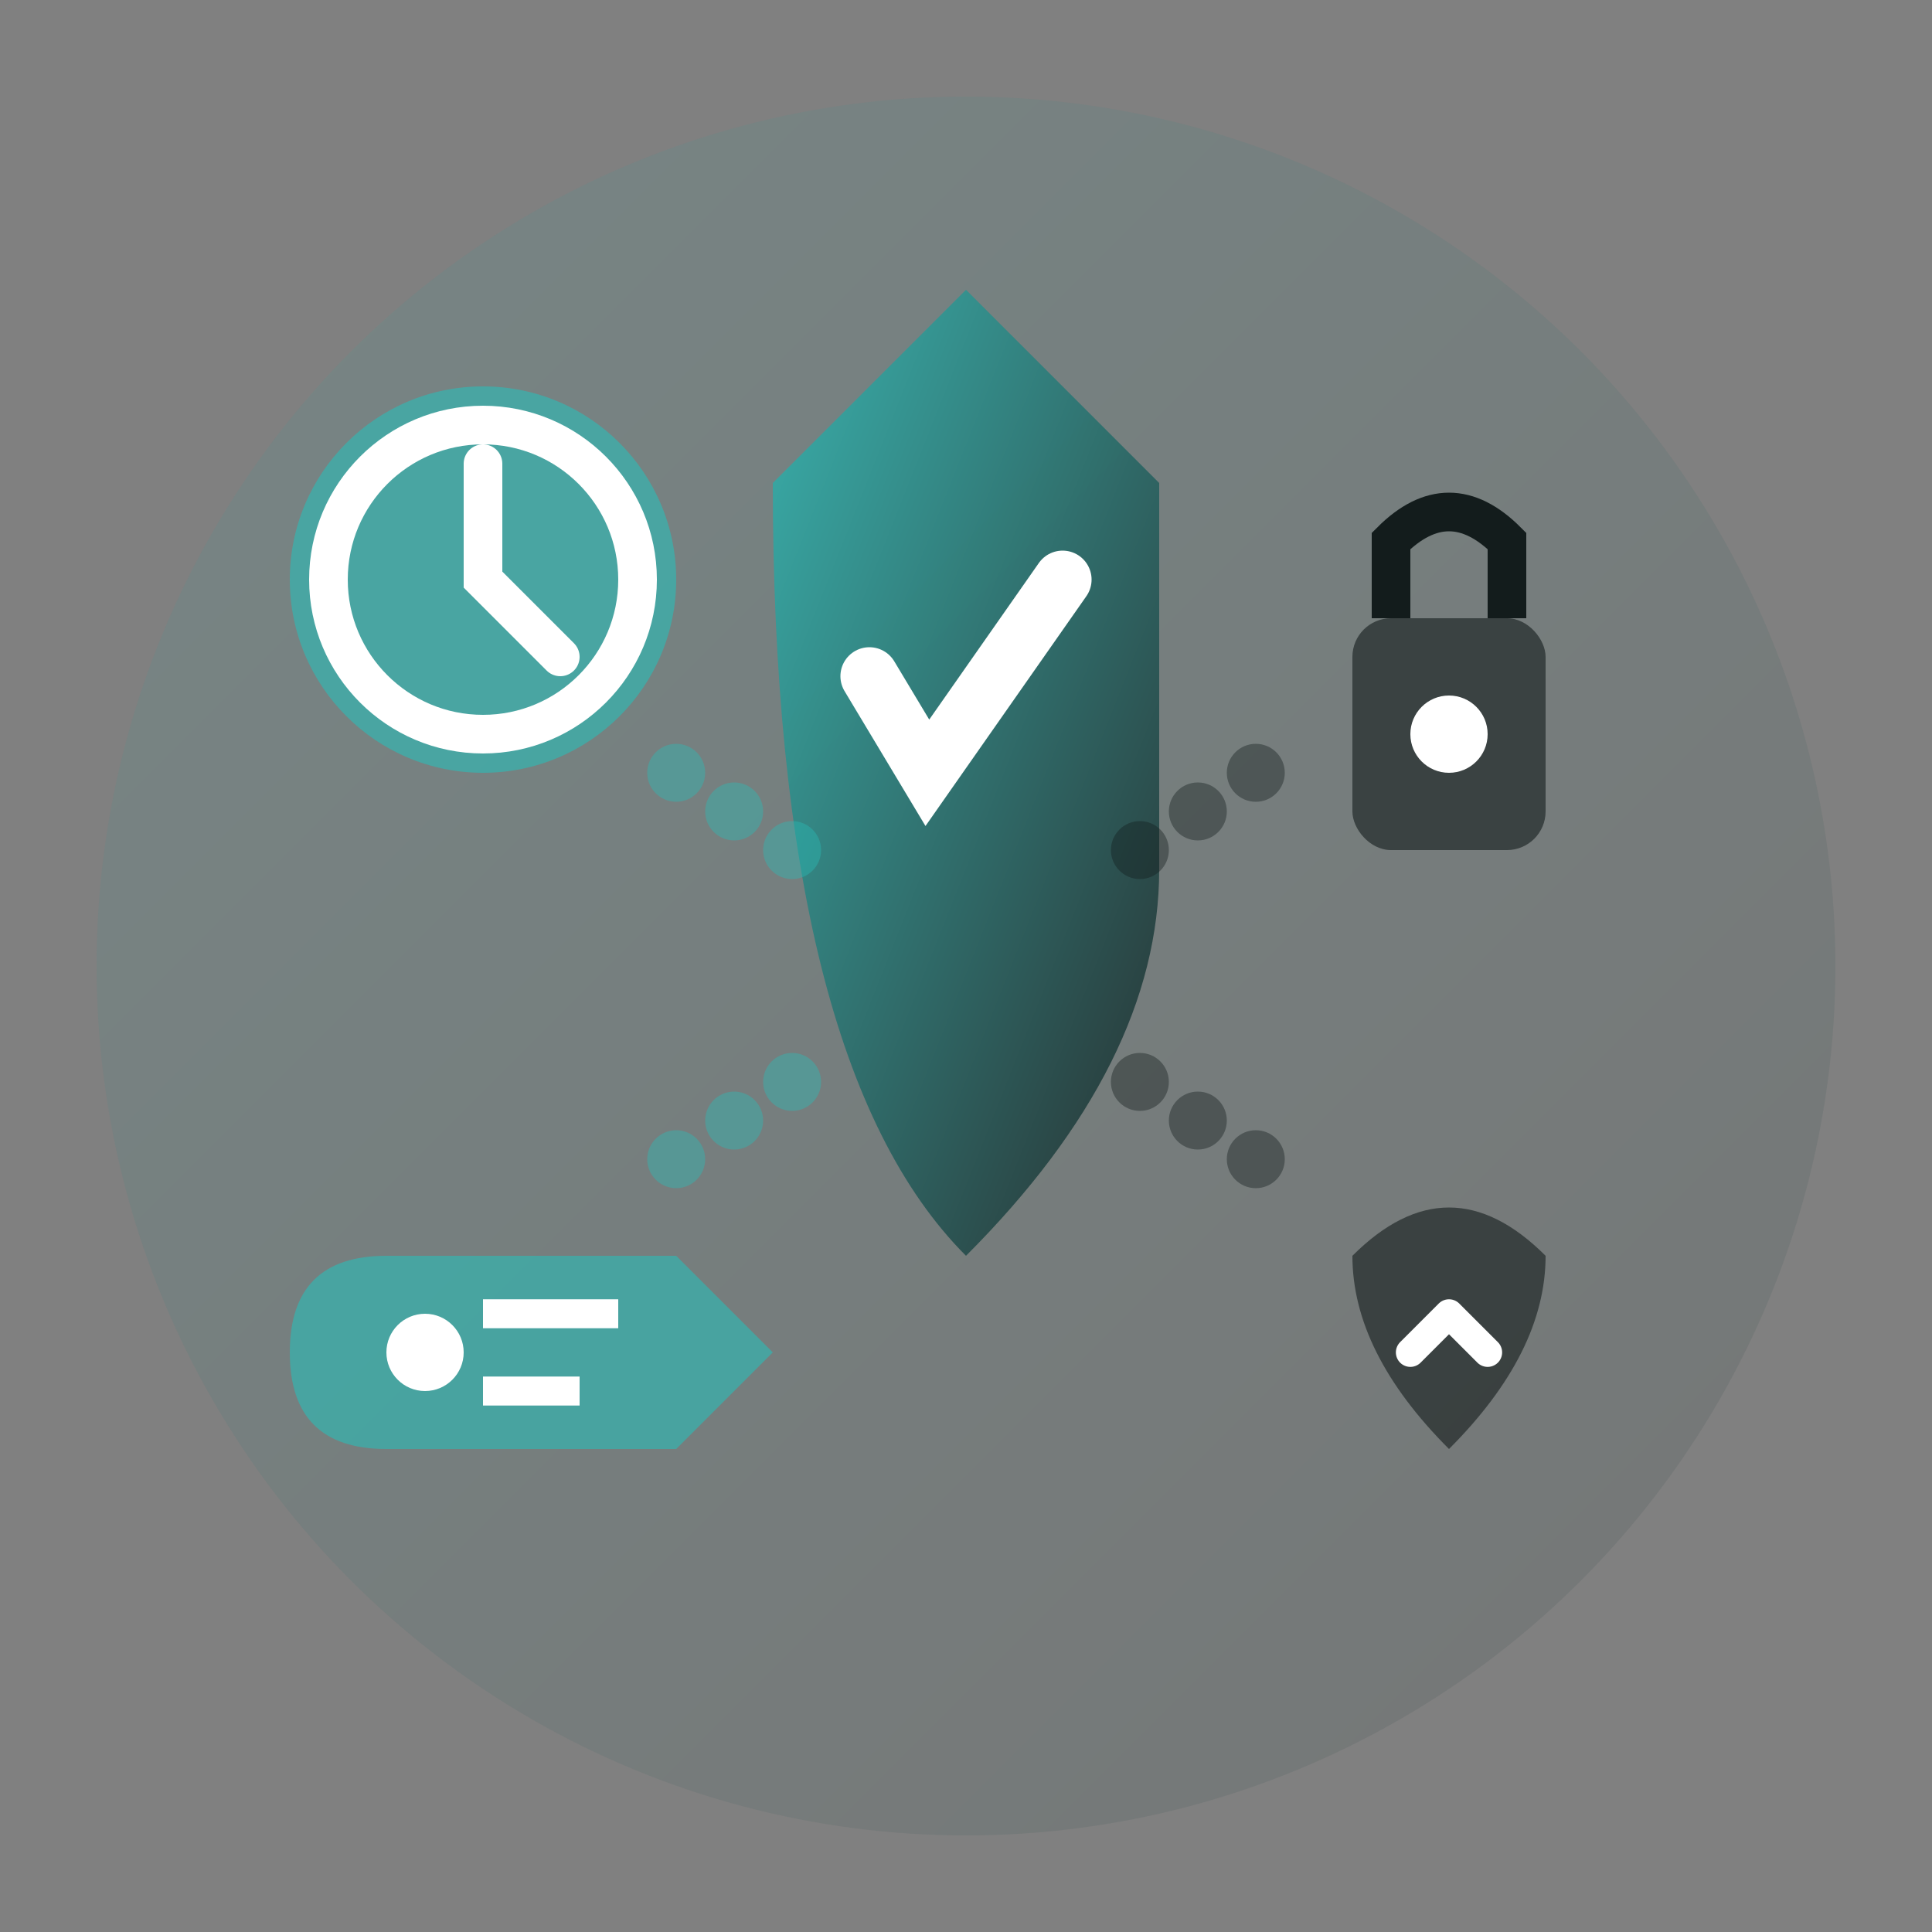 <svg xmlns="http://www.w3.org/2000/svg" viewBox="0 0 100 100" width="100" height="100">
  <rect x="0" y="0" width="100" height="100" fill="#808080" stroke="none"/>
  <defs>
    <linearGradient id="benefitsGradient" x1="0%" y1="0%" x2="100%" y2="100%">
      <stop offset="0%" style="stop-color:#2abdb8;stop-opacity:1" />
      <stop offset="100%" style="stop-color:#131c1c;stop-opacity:1" />
    </linearGradient>
  </defs>
  
  <!-- Background circle -->
  <circle cx="50" cy="50" r="45" fill="url(#benefitsGradient)" opacity="0.1"/>
  
  <!-- Central shield/protection symbol -->
  <path d="M50 15 L60 25 L60 45 Q60 55 50 65 Q40 55 40 25 L50 15 Z" fill="url(#benefitsGradient)" opacity="0.8"/>
  
  <!-- Checkmark inside shield -->
  <path d="M45 35 L48 40 L55 30" stroke="#ffffff" stroke-width="3" fill="none" stroke-linecap="round"/>
  
  <!-- Benefit elements around shield -->
  <!-- Time saving (clock) -->
  <circle cx="25" cy="30" r="10" fill="#2abdb8" opacity="0.6"/>
  <circle cx="25" cy="30" r="8" fill="none" stroke="#ffffff" stroke-width="2"/>
  <path d="M25 24 L25 30 L29 34" stroke="#ffffff" stroke-width="2" fill="none" stroke-linecap="round"/>
  
  <!-- Security (lock) -->
  <rect x="70" y="32" width="10" height="12" fill="#131c1c" opacity="0.6" rx="2"/>
  <path d="M72 32 L72 28 Q75 25 78 28 L78 32" stroke="#131c1c" stroke-width="2" fill="none"/>
  <circle cx="75" cy="38" r="2" fill="#ffffff"/>
  
  <!-- Best price (tag) -->
  <path d="M20 65 L35 65 L40 70 L35 75 L20 75 Q15 75 15 70 Q15 65 20 65 Z" fill="#2abdb8" opacity="0.6"/>
  <circle cx="22" cy="70" r="2" fill="#ffffff"/>
  <path d="M25 68 L32 68 M25 72 L30 72" stroke="#ffffff" stroke-width="1.5"/>
  
  <!-- Support (heart/care) -->
  <path d="M70 65 Q75 60 80 65 Q80 70 75 75 Q70 70 70 65 Q65 60 70 65" fill="#131c1c" opacity="0.6"/>
  <path d="M75 68 L77 70 M73 70 L75 68" stroke="#ffffff" stroke-width="1.5" stroke-linecap="round"/>
  
  <!-- Connecting dotted lines -->
  <circle cx="35" cy="40" r="1.5" fill="#2abdb8" opacity="0.4"/>
  <circle cx="38" cy="42" r="1.5" fill="#2abdb8" opacity="0.4"/>
  <circle cx="41" cy="44" r="1.5" fill="#2abdb8" opacity="0.4"/>
  
  <circle cx="65" cy="40" r="1.5" fill="#131c1c" opacity="0.4"/>
  <circle cx="62" cy="42" r="1.5" fill="#131c1c" opacity="0.4"/>
  <circle cx="59" cy="44" r="1.5" fill="#131c1c" opacity="0.4"/>
  
  <circle cx="35" cy="60" r="1.5" fill="#2abdb8" opacity="0.4"/>
  <circle cx="38" cy="58" r="1.5" fill="#2abdb8" opacity="0.4"/>
  <circle cx="41" cy="56" r="1.5" fill="#2abdb8" opacity="0.4"/>
  
  <circle cx="65" cy="60" r="1.5" fill="#131c1c" opacity="0.4"/>
  <circle cx="62" cy="58" r="1.5" fill="#131c1c" opacity="0.4"/>
  <circle cx="59" cy="56" r="1.5" fill="#131c1c" opacity="0.4"/>
</svg>
